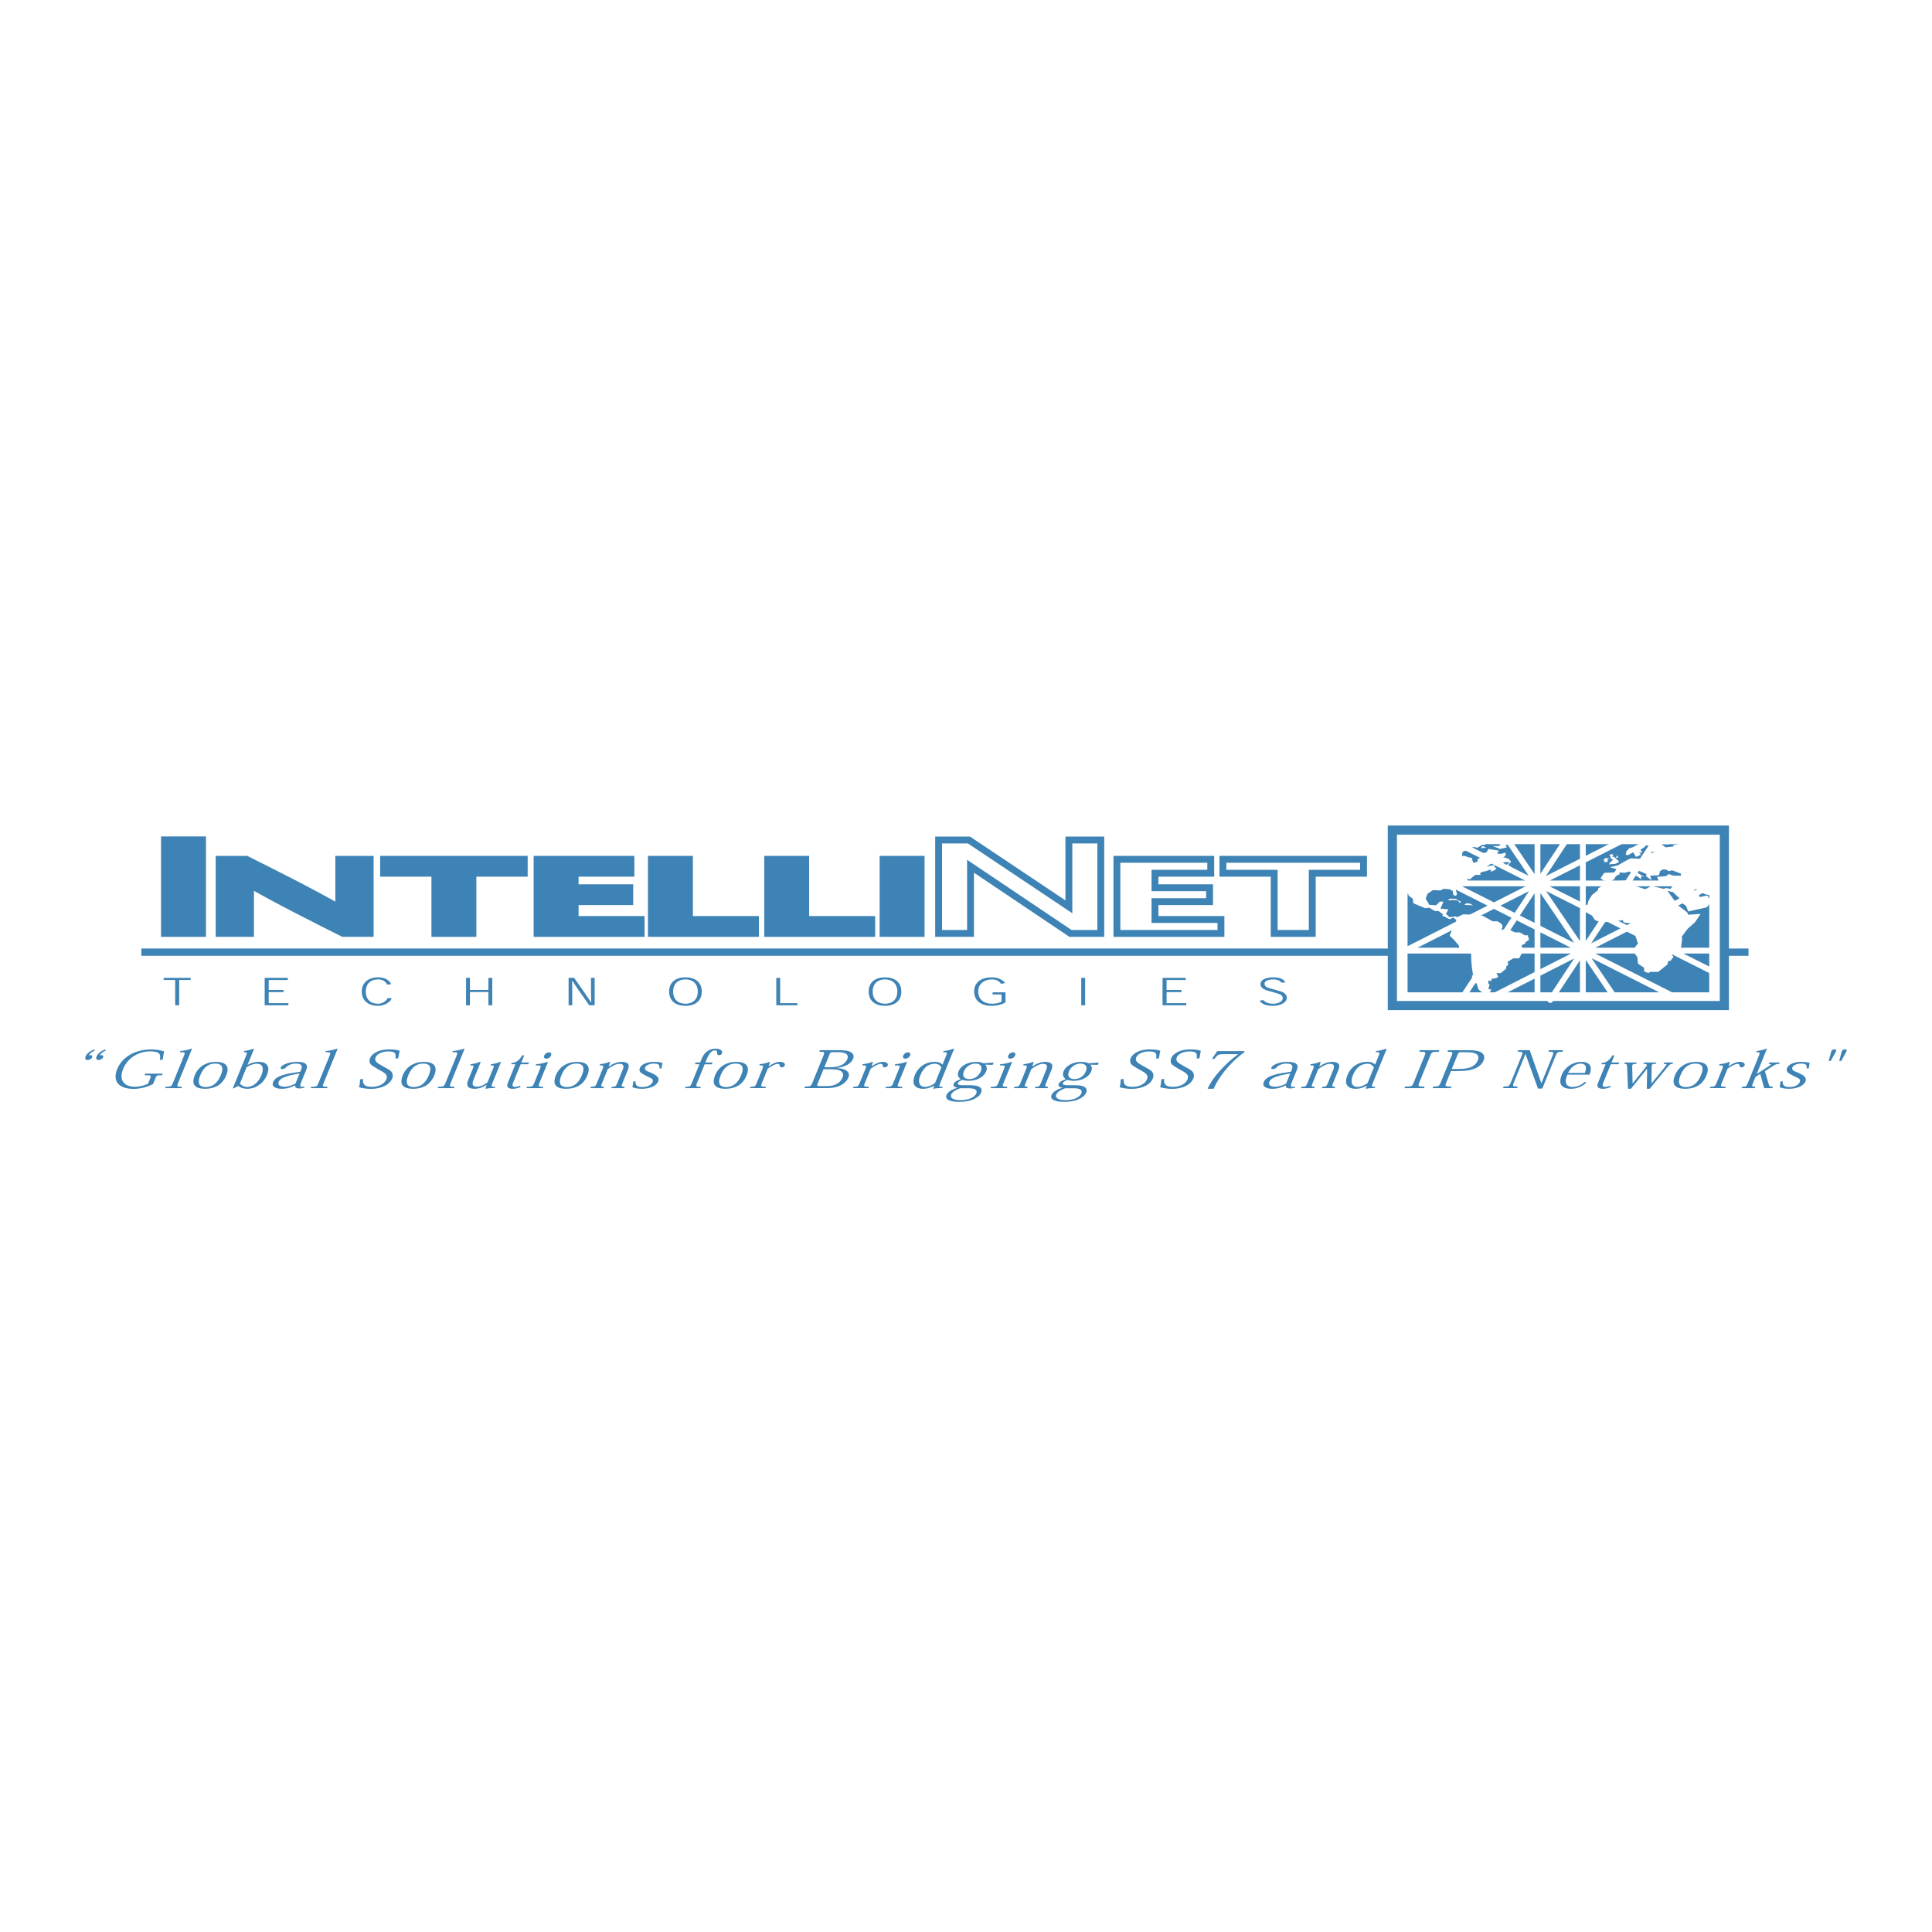 <?xml version="1.0" encoding="utf-8"?>
<!-- Generator: Adobe Illustrator 13.0.0, SVG Export Plug-In . SVG Version: 6.00 Build 14948)  -->
<!DOCTYPE svg PUBLIC "-//W3C//DTD SVG 1.0//EN" "http://www.w3.org/TR/2001/REC-SVG-20010904/DTD/svg10.dtd">
<svg version="1.0" id="Layer_1" xmlns="http://www.w3.org/2000/svg" xmlns:xlink="http://www.w3.org/1999/xlink" x="0px" y="0px"
	 width="192.756px" height="192.756px" viewBox="0 0 192.756 192.756" enable-background="new 0 0 192.756 192.756"
	 xml:space="preserve">
<g>
	<polygon fill-rule="evenodd" clip-rule="evenodd" fill="#FFFFFF" points="0,0 192.756,0 192.756,192.756 0,192.756 0,0 	"/>
	<path fill-rule="evenodd" clip-rule="evenodd" fill="#3E83B5" d="M9.467,104.801c-0.376,0.167-0.562,0.386-0.618,0.521
		c0.016-0.012,0.039-0.023,0.071-0.035c0.035-0.015,0.081-0.019,0.129-0.019c0.093,0,0.206,0.061,0.141,0.216
		c-0.071,0.176-0.268,0.27-0.446,0.27c-0.233,0-0.284-0.154-0.208-0.34c0.131-0.329,0.475-0.557,0.85-0.714L9.467,104.801
		L9.467,104.801z M10.56,104.801c-0.376,0.167-0.563,0.386-0.619,0.521c0.016-0.012,0.04-0.023,0.073-0.035
		c0.033-0.015,0.079-0.019,0.128-0.019c0.094,0,0.205,0.061,0.143,0.216c-0.071,0.176-0.271,0.27-0.446,0.27
		c-0.233,0-0.286-0.154-0.21-0.34c0.134-0.329,0.476-0.557,0.853-0.714L10.56,104.801L10.56,104.801z"/>
	<path fill-rule="evenodd" clip-rule="evenodd" fill="#3E83B5" d="M14.999,107.564c0.106-0.263,0.086-0.29-0.58-0.29l0.065-0.16
		h1.752l-0.064,0.16c-0.518,0-0.553,0.021-0.651,0.265l-0.254,0.622c-0.254,0.132-0.573,0.256-0.931,0.348
		c-0.316,0.078-0.661,0.129-1.009,0.129c-0.649,0-1.18-0.154-1.494-0.462c-0.33-0.327-0.413-0.843-0.141-1.512
		c0.251-0.623,0.728-1.13,1.344-1.471c0.568-0.312,1.258-0.493,2.074-0.493c0.226,0,0.473,0.023,0.727,0.065
		c0.183,0.033,0.365,0.08,0.539,0.137c-0.062,0.289-0.097,0.498-0.139,0.814l-0.277,0.042c0.042-0.361,0.03-0.575-0.148-0.699
		c-0.125-0.092-0.399-0.165-0.838-0.165c-0.571,0-1.125,0.165-1.584,0.444c-0.488,0.306-0.887,0.761-1.106,1.304
		c-0.224,0.554-0.208,1.04,0.039,1.353c0.224,0.274,0.614,0.434,1.148,0.434c0.229,0,0.464-0.029,0.686-0.087
		c0.217-0.054,0.43-0.131,0.614-0.218L14.999,107.564L14.999,107.564z"/>
	<path fill-rule="evenodd" clip-rule="evenodd" fill="#3E83B5" d="M18.363,105.32c0.127-0.315,0.123-0.343-0.432-0.343l0.049-0.118
		c0.485-0.046,0.741-0.105,1.115-0.234l0.055,0.03l-1.383,3.4c-0.134,0.331-0.129,0.373,0.395,0.373l-0.055,0.135H16.47l0.058-0.135
		c0.549,0,0.586-0.042,0.723-0.378L18.363,105.32L18.363,105.32z"/>
	<path fill-rule="evenodd" clip-rule="evenodd" fill="#3E83B5" d="M20.446,108.629c-0.441,0-0.757-0.082-0.972-0.272
		c-0.217-0.207-0.254-0.552-0.04-1.085c0.186-0.456,0.497-0.806,0.889-1.03c0.361-0.2,0.742-0.299,1.227-0.299
		c0.482,0,0.788,0.101,0.989,0.303c0.206,0.224,0.224,0.572,0.039,1.026c-0.214,0.531-0.527,0.869-0.896,1.073
		c-0.379,0.199-0.771,0.284-1.229,0.284H20.446L20.446,108.629z M21.474,106.113c-0.293,0-0.563,0.073-0.802,0.23
		c-0.281,0.192-0.505,0.479-0.69,0.935c-0.191,0.472-0.185,0.766-0.066,0.949c0.104,0.143,0.305,0.229,0.612,0.229
		c0.303,0,0.573-0.087,0.794-0.229c0.269-0.182,0.514-0.478,0.707-0.949c0.185-0.456,0.192-0.742,0.069-0.935
		c-0.108-0.157-0.321-0.23-0.616-0.23H21.474L21.474,106.113z"/>
	<path fill-rule="evenodd" clip-rule="evenodd" fill="#3E83B5" d="M23.285,108.598l-0.058-0.021l1.342-3.295
		c0.108-0.268,0.085-0.308-0.268-0.308l0.048-0.117c0.342-0.044,0.615-0.108,0.938-0.232l0.058,0.028l-0.646,1.583h0.016
		c0.261-0.158,0.619-0.294,1.095-0.294c0.447,0,0.727,0.131,0.858,0.353c0.146,0.237,0.132,0.565-0.022,0.941
		c-0.162,0.397-0.434,0.761-0.799,1.012c-0.328,0.237-0.728,0.381-1.185,0.381c-0.414,0-0.667-0.11-0.873-0.282H23.77
		L23.285,108.598L23.285,108.598z M23.933,108.114c0.118,0.117,0.337,0.329,0.726,0.329c0.279,0,0.594-0.11,0.866-0.357
		c0.212-0.188,0.414-0.46,0.561-0.821c0.116-0.284,0.169-0.585,0.1-0.804c-0.064-0.199-0.235-0.33-0.563-0.33
		c-0.374,0-0.692,0.145-1.019,0.34L23.933,108.114L23.933,108.114z"/>
	<path fill-rule="evenodd" clip-rule="evenodd" fill="#3E83B5" d="M30.019,108.051c-0.104,0.259-0.076,0.386,0.097,0.386
		c0.083,0,0.162-0.015,0.243-0.042l-0.004,0.129c-0.155,0.047-0.301,0.072-0.503,0.072c-0.289,0-0.418-0.101-0.407-0.298h-0.021
		c-0.384,0.197-0.792,0.331-1.337,0.331c-0.268,0-0.543-0.052-0.711-0.172c-0.151-0.105-0.22-0.271-0.13-0.488
		c0.107-0.261,0.333-0.472,0.778-0.639c0.34-0.131,0.809-0.242,1.4-0.321l0.535-0.08l0.095-0.237
		c0.069-0.172,0.076-0.303,0.019-0.401c-0.085-0.124-0.272-0.177-0.559-0.177c-0.266,0-0.458,0.053-0.663,0.144
		c-0.134,0.063-0.242,0.15-0.372,0.275c-0.079,0.076-0.168,0.129-0.321,0.129c-0.141,0-0.183-0.073-0.148-0.157
		c0.056-0.137,0.277-0.287,0.584-0.397c0.252-0.089,0.58-0.164,1.023-0.164c0.49,0,0.749,0.061,0.896,0.219
		c0.139,0.131,0.145,0.321,0.042,0.577L30.019,108.051L30.019,108.051z M29.887,107.103c-0.399,0.063-0.854,0.143-1.238,0.27
		c-0.402,0.122-0.728,0.275-0.838,0.55c-0.061,0.144-0.049,0.27,0.046,0.357c0.087,0.084,0.256,0.14,0.526,0.14
		c0.426,0,0.797-0.156,1.095-0.313L29.887,107.103L29.887,107.103z"/>
	<path fill-rule="evenodd" clip-rule="evenodd" fill="#3E83B5" d="M32.887,105.32c0.127-0.315,0.122-0.343-0.432-0.343l0.048-0.118
		c0.485-0.046,0.741-0.105,1.116-0.234l0.058,0.03l-1.386,3.4c-0.134,0.331-0.127,0.373,0.396,0.373l-0.056,0.135h-1.635
		l0.056-0.135c0.55,0,0.586-0.042,0.722-0.378L32.887,105.32L32.887,105.32z"/>
	<path fill-rule="evenodd" clip-rule="evenodd" fill="#3E83B5" d="M39.455,105.62c0.076-0.544-0.012-0.718-0.746-0.718
		c-0.319,0-0.614,0.077-0.843,0.195c-0.196,0.104-0.327,0.238-0.395,0.398c-0.058,0.146-0.051,0.284,0.043,0.413
		c0.107,0.137,0.302,0.252,0.659,0.456c0.436,0.254,0.746,0.376,0.915,0.61c0.104,0.169,0.145,0.366,0.039,0.632
		c-0.111,0.272-0.341,0.519-0.667,0.7c-0.36,0.194-0.854,0.33-1.458,0.33c-0.402,0-0.829-0.059-1.18-0.157
		c0.082-0.331,0.098-0.568,0.107-0.791l0.281-0.052c-0.039,0.634,0.25,0.799,0.931,0.799c0.295,0,0.6-0.068,0.853-0.195
		c0.251-0.127,0.454-0.312,0.549-0.547c0.081-0.197,0.062-0.329-0.019-0.47c-0.136-0.19-0.406-0.331-0.731-0.503
		c-0.354-0.223-0.751-0.395-0.875-0.631c-0.065-0.144-0.079-0.317,0.002-0.515c0.09-0.226,0.31-0.454,0.663-0.627
		c0.309-0.15,0.718-0.249,1.243-0.249c0.431,0,0.759,0.044,1.051,0.134c-0.049,0.211-0.104,0.502-0.144,0.749L39.455,105.62
		L39.455,105.62z"/>
	<path fill-rule="evenodd" clip-rule="evenodd" fill="#3E83B5" d="M41.201,108.629c-0.441,0-0.755-0.082-0.973-0.272
		c-0.215-0.207-0.254-0.552-0.037-1.085c0.185-0.456,0.494-0.806,0.887-1.03c0.362-0.2,0.742-0.299,1.229-0.299
		c0.483,0,0.788,0.101,0.988,0.303c0.204,0.224,0.224,0.572,0.039,1.026c-0.216,0.531-0.528,0.869-0.896,1.073
		c-0.381,0.199-0.773,0.284-1.228,0.284H41.201L41.201,108.629z M42.228,106.113c-0.293,0-0.563,0.073-0.801,0.23
		c-0.28,0.192-0.503,0.479-0.69,0.935c-0.192,0.472-0.186,0.766-0.067,0.949c0.104,0.143,0.305,0.229,0.612,0.229
		c0.303,0,0.573-0.087,0.797-0.229c0.266-0.182,0.511-0.478,0.705-0.949c0.185-0.456,0.193-0.742,0.069-0.935
		c-0.109-0.157-0.319-0.23-0.614-0.23H42.228L42.228,106.113z"/>
	<path fill-rule="evenodd" clip-rule="evenodd" fill="#3E83B5" d="M45.556,105.32c0.129-0.315,0.122-0.343-0.43-0.343l0.046-0.118
		c0.485-0.046,0.742-0.105,1.118-0.234l0.055,0.03l-1.383,3.4c-0.136,0.331-0.129,0.373,0.393,0.373l-0.053,0.135h-1.637
		l0.055-0.135c0.553,0,0.589-0.042,0.725-0.378L45.556,105.32L45.556,105.32z"/>
	<path fill-rule="evenodd" clip-rule="evenodd" fill="#3E83B5" d="M49.373,108.553c-0.156,0-0.3,0.003-0.431,0.011
		c-0.155,0.012-0.303,0.027-0.467,0.065l-0.042-0.019l0.113-0.36h-0.019c-0.293,0.198-0.708,0.379-1.164,0.379
		c-0.286,0-0.501-0.05-0.626-0.162c-0.152-0.142-0.162-0.381-0.019-0.732l0.451-1.104c0.127-0.312,0.115-0.335-0.259-0.335
		l0.049-0.12c0.302-0.035,0.609-0.105,0.931-0.232l0.066,0.028l-0.699,1.719c-0.106,0.261-0.141,0.446-0.067,0.576
		c0.064,0.1,0.212,0.151,0.406,0.151c0.326,0,0.679-0.154,1.039-0.422l0.556-1.365c0.13-0.316,0.116-0.335-0.251-0.335l0.046-0.12
		c0.307-0.038,0.607-0.105,0.926-0.232l0.066,0.028l-0.854,2.1c-0.134,0.331-0.118,0.366,0.295,0.366L49.373,108.553L49.373,108.553
		z"/>
	<path fill-rule="evenodd" clip-rule="evenodd" fill="#3E83B5" d="M51.043,106.053c0.478-0.028,0.741-0.259,1.074-0.763h0.187
		l-0.291,0.716h0.769l-0.071,0.176h-0.769l-0.759,1.862c-0.104,0.261-0.065,0.393,0.203,0.393c0.157,0,0.316-0.042,0.487-0.12
		l0.074,0.122c-0.23,0.117-0.49,0.19-0.797,0.19c-0.381,0-0.667-0.139-0.494-0.559l0.767-1.889H50.99L51.043,106.053L51.043,106.053
		z"/>
	<path fill-rule="evenodd" clip-rule="evenodd" fill="#3E83B5" d="M53.817,108.056c-0.134,0.328-0.123,0.373,0.397,0.373
		l-0.059,0.135h-1.637l0.056-0.135c0.542,0,0.588-0.045,0.726-0.378l0.574-1.411c0.137-0.334,0.125-0.345-0.432-0.345l0.048-0.12
		c0.453-0.035,0.739-0.105,1.123-0.232l0.053,0.028L53.817,108.056L53.817,108.056z M54.771,104.993
		c0.183,0,0.284,0.118,0.203,0.317c-0.081,0.197-0.28,0.314-0.469,0.314c-0.185,0-0.286-0.117-0.206-0.314
		c0.081-0.199,0.277-0.317,0.462-0.317H54.771L54.771,104.993z"/>
	<path fill-rule="evenodd" clip-rule="evenodd" fill="#3E83B5" d="M56.475,108.629c-0.441,0-0.757-0.082-0.974-0.272
		c-0.215-0.207-0.252-0.552-0.038-1.085c0.188-0.456,0.497-0.806,0.889-1.03c0.361-0.2,0.742-0.299,1.229-0.299
		c0.483,0,0.788,0.101,0.987,0.303c0.205,0.224,0.224,0.572,0.039,1.026c-0.215,0.531-0.526,0.869-0.896,1.073
		c-0.379,0.199-0.772,0.284-1.229,0.284H56.475L56.475,108.629z M57.502,106.113c-0.293,0-0.564,0.073-0.802,0.23
		c-0.281,0.192-0.506,0.479-0.69,0.935c-0.192,0.472-0.185,0.766-0.067,0.949c0.104,0.143,0.305,0.229,0.612,0.229
		c0.302,0,0.573-0.087,0.794-0.229c0.269-0.182,0.513-0.478,0.707-0.949c0.185-0.456,0.194-0.742,0.069-0.935
		c-0.109-0.157-0.321-0.23-0.617-0.23H57.502L57.502,106.113z"/>
	<path fill-rule="evenodd" clip-rule="evenodd" fill="#3E83B5" d="M62.105,108.062c-0.132,0.319-0.115,0.366,0.222,0.366
		l-0.056,0.135h-1.279l0.055-0.135c0.367,0,0.405-0.037,0.542-0.378l0.529-1.298c0.086-0.209,0.125-0.393,0.028-0.503
		c-0.067-0.07-0.178-0.11-0.372-0.11c-0.305,0-0.726,0.221-1.141,0.53l-0.563,1.386c-0.139,0.339-0.143,0.373,0.21,0.373
		l-0.056,0.135h-1.325l0.055-0.135c0.411,0,0.458-0.034,0.599-0.378l0.568-1.395c0.132-0.329,0.106-0.366-0.297-0.361l0.048-0.12
		c0.348-0.042,0.623-0.102,0.935-0.232l0.065,0.033l-0.144,0.427h0.012c0.409-0.281,0.847-0.46,1.261-0.46
		c0.307,0,0.515,0.057,0.628,0.171c0.122,0.123,0.139,0.317,0.016,0.62L62.105,108.062L62.105,108.062z"/>
	<path fill-rule="evenodd" clip-rule="evenodd" fill="#3E83B5" d="M65.793,106.613c0.051-0.396-0.111-0.5-0.552-0.5
		c-0.192,0-0.39,0.035-0.552,0.106c-0.162,0.065-0.273,0.15-0.324,0.276c-0.053,0.134,0.011,0.259,0.152,0.351
		c0.187,0.099,0.504,0.192,0.626,0.279c0.212,0.096,0.362,0.194,0.448,0.305c0.106,0.113,0.164,0.264,0.085,0.458
		c-0.093,0.226-0.296,0.409-0.578,0.535c-0.295,0.132-0.656,0.205-1.044,0.205c-0.437,0-0.718-0.059-0.958-0.153
		c0.049-0.223,0.07-0.401,0.081-0.568l0.216-0.037c-0.015,0.455,0.228,0.585,0.697,0.585c0.259,0,0.487-0.056,0.666-0.146
		c0.166-0.09,0.295-0.212,0.355-0.354c0.046-0.113,0.032-0.203-0.031-0.284c-0.089-0.11-0.302-0.174-0.606-0.331
		c-0.25-0.15-0.48-0.237-0.598-0.381c-0.074-0.107-0.102-0.241-0.035-0.409c0.071-0.173,0.236-0.323,0.485-0.432
		c0.24-0.11,0.563-0.176,0.951-0.176c0.358,0,0.612,0.042,0.825,0.108c-0.038,0.143-0.069,0.321-0.095,0.535L65.793,106.613
		L65.793,106.613z"/>
	<path fill-rule="evenodd" clip-rule="evenodd" fill="#3E83B5" d="M69.783,106.182h-0.455l0.071-0.176h0.455l0.162-0.395
		c0.145-0.357,0.365-0.62,0.654-0.794c0.215-0.122,0.464-0.192,0.737-0.192c0.27,0,0.397,0.055,0.499,0.124
		c0.144,0.1,0.175,0.233,0.131,0.338c-0.043,0.113-0.145,0.186-0.291,0.186c-0.19,0-0.191-0.119-0.199-0.236
		c-0.007-0.12-0.017-0.24-0.203-0.24c-0.111,0-0.208,0.028-0.314,0.099c-0.171,0.112-0.335,0.324-0.508,0.75l-0.148,0.361h0.716
		l-0.072,0.176h-0.715l-0.765,1.874c-0.141,0.353-0.118,0.373,0.384,0.373l-0.054,0.135H68.34l0.056-0.135
		c0.445-0.002,0.487-0.037,0.627-0.38L69.783,106.182L69.783,106.182z"/>
	<path fill-rule="evenodd" clip-rule="evenodd" fill="#3E83B5" d="M72.365,108.629c-0.443,0-0.757-0.082-0.975-0.272
		c-0.215-0.207-0.254-0.552-0.04-1.085c0.188-0.456,0.497-0.806,0.889-1.03c0.363-0.2,0.742-0.299,1.229-0.299
		c0.483,0,0.787,0.101,0.988,0.303c0.204,0.224,0.224,0.572,0.037,1.026c-0.215,0.531-0.527,0.869-0.894,1.073
		c-0.381,0.199-0.773,0.284-1.228,0.284H72.365L72.365,108.629z M73.391,106.113c-0.293,0-0.563,0.073-0.801,0.23
		c-0.28,0.192-0.504,0.479-0.691,0.935c-0.191,0.472-0.185,0.766-0.067,0.949c0.104,0.143,0.306,0.229,0.614,0.229
		c0.301,0,0.571-0.087,0.792-0.229c0.269-0.182,0.513-0.478,0.707-0.949c0.185-0.456,0.194-0.742,0.069-0.935
		c-0.108-0.157-0.321-0.23-0.617-0.23H73.391L73.391,106.113z"/>
	<path fill-rule="evenodd" clip-rule="evenodd" fill="#3E83B5" d="M76.698,106.377c0.464-0.301,0.773-0.435,1.132-0.435
		c0.21,0,0.32,0.05,0.402,0.117c0.073,0.063,0.099,0.152,0.062,0.242c-0.048,0.122-0.164,0.19-0.3,0.19
		c-0.113,0-0.183-0.052-0.201-0.167c-0.014-0.132-0.05-0.181-0.189-0.181c-0.261,0-0.605,0.199-1.007,0.479l-0.582,1.432
		c-0.136,0.331-0.116,0.373,0.409,0.373l-0.055,0.135h-1.545l0.055-0.135c0.429,0,0.48-0.037,0.619-0.378l0.57-1.402
		c0.131-0.321,0.104-0.354-0.321-0.354l0.048-0.12c0.372-0.038,0.642-0.097,0.972-0.232l0.056,0.033l-0.139,0.401H76.698
		L76.698,106.377z"/>
	<path fill-rule="evenodd" clip-rule="evenodd" fill="#3E83B5" d="M81.796,104.775h1.818c0.637,0,1.028,0.04,1.316,0.226
		c0.212,0.143,0.298,0.359,0.187,0.632c-0.083,0.206-0.268,0.437-0.591,0.612c-0.268,0.148-0.612,0.256-1.078,0.308l-0.005,0.007
		c0.443,0.012,0.801,0.104,1.028,0.273c0.198,0.143,0.298,0.361,0.175,0.656c-0.118,0.297-0.346,0.555-0.7,0.754
		c-0.358,0.2-0.815,0.32-1.513,0.32h-2.175l0.064-0.158c0.536,0,0.589-0.028,0.744-0.405l1.078-2.656
		c0.155-0.381,0.125-0.411-0.413-0.411L81.796,104.775L81.796,104.775z M81.582,108.101c-0.09,0.221-0.062,0.261,0.165,0.261h0.723
		c0.448,0,0.776-0.076,1.069-0.247c0.227-0.137,0.411-0.34,0.529-0.63c0.102-0.248,0.051-0.45-0.131-0.593
		c-0.18-0.139-0.508-0.212-1.023-0.212h-0.752L81.582,108.101L81.582,108.101z M82.242,106.478h0.596
		c0.432,0,0.822-0.067,1.125-0.218c0.255-0.129,0.459-0.317,0.571-0.588c0.071-0.181,0.066-0.359-0.062-0.493
		c-0.132-0.116-0.386-0.201-0.841-0.201h-0.567c-0.185,0-0.229,0.042-0.284,0.179L82.242,106.478L82.242,106.478z"/>
	<path fill-rule="evenodd" clip-rule="evenodd" fill="#3E83B5" d="M86.97,106.377c0.466-0.301,0.776-0.435,1.131-0.435
		c0.213,0,0.323,0.05,0.402,0.117c0.076,0.063,0.102,0.152,0.065,0.242c-0.051,0.122-0.164,0.19-0.301,0.19
		c-0.113,0-0.185-0.052-0.201-0.167c-0.014-0.132-0.051-0.181-0.191-0.181c-0.26,0-0.603,0.199-1.005,0.479l-0.585,1.432
		c-0.133,0.331-0.112,0.373,0.411,0.373l-0.055,0.135h-1.545l0.055-0.135c0.43,0,0.48-0.037,0.617-0.378l0.573-1.402
		c0.132-0.321,0.104-0.354-0.321-0.354l0.048-0.12c0.372-0.038,0.64-0.097,0.973-0.232l0.055,0.033l-0.139,0.401H86.97
		L86.97,106.377z"/>
	<path fill-rule="evenodd" clip-rule="evenodd" fill="#3E83B5" d="M89.637,108.056c-0.133,0.328-0.123,0.373,0.397,0.373
		l-0.056,0.135h-1.639l0.055-0.135c0.543,0,0.589-0.045,0.726-0.378l0.575-1.411c0.137-0.334,0.125-0.345-0.431-0.345l0.05-0.12
		c0.45-0.035,0.737-0.105,1.12-0.232l0.053,0.028L89.637,108.056L89.637,108.056z M90.588,104.993c0.182,0,0.286,0.118,0.206,0.317
		c-0.081,0.197-0.277,0.314-0.469,0.314c-0.185,0-0.286-0.117-0.205-0.314c0.081-0.199,0.278-0.317,0.461-0.317H90.588
		L90.588,104.993z"/>
	<path fill-rule="evenodd" clip-rule="evenodd" fill="#3E83B5" d="M94.398,105.322c0.125-0.305,0.118-0.348-0.307-0.348l0.048-0.117
		c0.41-0.042,0.68-0.105,0.989-0.232l0.062,0.028l-1.411,3.466c-0.12,0.294-0.074,0.317,0.286,0.317l-0.046,0.114
		c-0.152,0-0.293,0.005-0.414,0.013c-0.157,0.012-0.295,0.027-0.455,0.065l-0.041-0.025l0.1-0.289h-0.014
		c-0.215,0.139-0.612,0.314-1.09,0.314c-0.416,0-0.711-0.118-0.864-0.357c-0.157-0.234-0.136-0.584,0.051-1.042
		c0.146-0.362,0.399-0.688,0.741-0.921c0.328-0.228,0.741-0.369,1.231-0.369c0.428,0,0.649,0.148,0.763,0.271h0.011L94.398,105.322
		L94.398,105.322z M93.916,106.506c-0.085-0.192-0.302-0.38-0.644-0.38c-0.245,0-0.565,0.075-0.843,0.279
		c-0.217,0.174-0.436,0.45-0.607,0.869c-0.143,0.349-0.167,0.627-0.085,0.84c0.074,0.195,0.254,0.326,0.56,0.326
		c0.374,0,0.746-0.204,0.993-0.39L93.916,106.506L93.916,106.506z"/>
	<path fill-rule="evenodd" clip-rule="evenodd" fill="#3E83B5" d="M96.814,108.274c1.053,0,1.223,0.373,1.074,0.737
		c-0.205,0.5-0.99,0.923-2.178,0.923c-0.928,0-1.462-0.235-1.277-0.686c0.137-0.339,0.626-0.59,1.093-0.726
		c-0.251-0.035-0.478-0.15-0.386-0.378c0.09-0.222,0.388-0.355,0.723-0.482c-0.268-0.159-0.369-0.432-0.231-0.774
		c0.245-0.604,1-0.946,1.75-0.946c0.335,0,0.575,0.061,0.737,0.144l1.016-0.078l-0.094,0.235l-0.754-0.019
		c0.178,0.174,0.215,0.387,0.105,0.657c-0.264,0.643-1.035,0.953-1.738,0.953c-0.249,0-0.438-0.03-0.625-0.097
		c-0.256,0.102-0.42,0.202-0.467,0.315c-0.064,0.157,0.134,0.221,0.527,0.221H96.814L96.814,108.274z M95.787,108.575
		c-0.479,0.183-0.788,0.385-0.887,0.629c-0.141,0.348,0.24,0.559,0.915,0.559c0.889,0,1.445-0.316,1.591-0.672
		c0.094-0.234,0.044-0.516-0.772-0.516H95.787L95.787,108.575z M96.71,107.661c0.529,0,0.958-0.314,1.15-0.779
		c0.157-0.39,0.044-0.769-0.538-0.769c-0.555,0-0.998,0.383-1.158,0.771c-0.182,0.451,0.003,0.777,0.539,0.777H96.71L96.71,107.661z
		"/>
	<path fill-rule="evenodd" clip-rule="evenodd" fill="#3E83B5" d="M100.119,108.056c-0.135,0.328-0.125,0.373,0.395,0.373
		l-0.055,0.135H98.82l0.057-0.135c0.539,0,0.588-0.045,0.725-0.378l0.574-1.411c0.137-0.334,0.125-0.345-0.432-0.345l0.049-0.12
		c0.453-0.035,0.736-0.105,1.123-0.232l0.053,0.028L100.119,108.056L100.119,108.056z M101.07,104.993
		c0.184,0,0.287,0.118,0.203,0.317c-0.078,0.197-0.277,0.314-0.467,0.314c-0.184,0-0.287-0.117-0.205-0.314
		c0.082-0.199,0.277-0.317,0.463-0.317H101.07L101.07,104.993z"/>
	<path fill-rule="evenodd" clip-rule="evenodd" fill="#3E83B5" d="M104.363,108.062c-0.129,0.319-0.115,0.366,0.223,0.366
		l-0.057,0.135h-1.279l0.057-0.135c0.367,0,0.402-0.037,0.545-0.378l0.525-1.298c0.088-0.209,0.125-0.393,0.027-0.503
		c-0.062-0.07-0.178-0.11-0.371-0.11c-0.305,0-0.725,0.221-1.141,0.53l-0.566,1.386c-0.135,0.339-0.141,0.373,0.213,0.373
		l-0.055,0.135h-1.326l0.055-0.135c0.414,0,0.461-0.034,0.6-0.378l0.566-1.395c0.135-0.329,0.107-0.366-0.297-0.361l0.049-0.12
		c0.348-0.042,0.623-0.102,0.936-0.232l0.064,0.033l-0.145,0.427h0.012c0.41-0.281,0.848-0.46,1.262-0.46
		c0.307,0,0.516,0.057,0.625,0.171c0.125,0.123,0.145,0.317,0.021,0.62L104.363,108.062L104.363,108.062z"/>
	<path fill-rule="evenodd" clip-rule="evenodd" fill="#3E83B5" d="M107.297,108.274c1.053,0,1.221,0.373,1.07,0.737
		c-0.203,0.5-0.988,0.923-2.174,0.923c-0.93,0-1.463-0.235-1.281-0.686c0.137-0.339,0.629-0.59,1.094-0.726
		c-0.252-0.035-0.477-0.15-0.385-0.378c0.092-0.222,0.389-0.355,0.725-0.482c-0.27-0.159-0.373-0.432-0.232-0.774
		c0.246-0.604,1-0.946,1.752-0.946c0.334,0,0.574,0.061,0.736,0.144l1.016-0.078l-0.094,0.235l-0.756-0.019
		c0.178,0.174,0.217,0.387,0.105,0.657c-0.264,0.643-1.033,0.953-1.736,0.953c-0.248,0-0.441-0.03-0.625-0.097
		c-0.258,0.102-0.424,0.202-0.469,0.315c-0.064,0.157,0.137,0.221,0.527,0.221H107.297L107.297,108.274z M106.27,108.575
		c-0.479,0.183-0.789,0.385-0.887,0.629c-0.143,0.348,0.236,0.559,0.912,0.559c0.891,0,1.447-0.316,1.59-0.672
		c0.098-0.234,0.047-0.516-0.771-0.516H106.27L106.27,108.575z M107.191,107.661c0.529,0,0.959-0.314,1.15-0.779
		c0.158-0.39,0.045-0.769-0.537-0.769c-0.555,0-1,0.383-1.156,0.771c-0.186,0.451,0,0.777,0.537,0.777H107.191L107.191,107.661z"/>
	<path fill-rule="evenodd" clip-rule="evenodd" fill="#3E83B5" d="M115.348,105.62c0.076-0.544-0.012-0.718-0.746-0.718
		c-0.318,0-0.615,0.077-0.844,0.195c-0.195,0.104-0.328,0.238-0.395,0.398c-0.059,0.146-0.051,0.284,0.041,0.413
		c0.109,0.137,0.303,0.252,0.658,0.456c0.439,0.254,0.746,0.376,0.918,0.61c0.1,0.169,0.145,0.366,0.035,0.632
		c-0.107,0.272-0.338,0.519-0.664,0.7c-0.361,0.194-0.855,0.33-1.457,0.33c-0.402,0-0.832-0.059-1.18-0.157
		c0.08-0.331,0.096-0.568,0.105-0.791l0.281-0.052c-0.039,0.634,0.248,0.799,0.93,0.799c0.297,0,0.602-0.068,0.855-0.195
		c0.248-0.127,0.453-0.312,0.549-0.547c0.08-0.197,0.061-0.329-0.021-0.47c-0.135-0.19-0.404-0.331-0.732-0.503
		c-0.352-0.223-0.748-0.395-0.873-0.631c-0.064-0.144-0.08-0.317,0-0.515c0.092-0.226,0.312-0.454,0.662-0.627
		c0.311-0.15,0.721-0.249,1.244-0.249c0.434,0,0.762,0.044,1.053,0.134c-0.049,0.211-0.105,0.502-0.145,0.749L115.348,105.62
		L115.348,105.62z"/>
	<path fill-rule="evenodd" clip-rule="evenodd" fill="#3E83B5" d="M119.391,105.62c0.074-0.544-0.012-0.718-0.746-0.718
		c-0.318,0-0.617,0.077-0.846,0.195c-0.195,0.104-0.326,0.238-0.393,0.398c-0.057,0.146-0.053,0.284,0.041,0.413
		c0.109,0.137,0.301,0.252,0.66,0.456c0.436,0.254,0.744,0.376,0.916,0.61c0.102,0.169,0.143,0.366,0.037,0.632
		c-0.111,0.272-0.342,0.519-0.668,0.7c-0.359,0.194-0.852,0.33-1.455,0.33c-0.4,0-0.83-0.059-1.182-0.157
		c0.08-0.331,0.098-0.568,0.105-0.791l0.281-0.052c-0.039,0.634,0.25,0.799,0.932,0.799c0.299,0,0.604-0.068,0.854-0.195
		s0.453-0.312,0.551-0.547c0.08-0.197,0.061-0.329-0.021-0.47c-0.135-0.19-0.404-0.331-0.73-0.503
		c-0.354-0.223-0.752-0.395-0.875-0.631c-0.064-0.144-0.08-0.317,0-0.515c0.094-0.226,0.312-0.454,0.664-0.627
		c0.309-0.15,0.721-0.249,1.242-0.249c0.432,0,0.76,0.044,1.051,0.134c-0.049,0.211-0.104,0.502-0.141,0.749L119.391,105.62
		L119.391,105.62z"/>
	<path fill-rule="evenodd" clip-rule="evenodd" fill="#3E83B5" d="M121.443,104.867h2.705l0.031,0.082
		c-0.6,0.43-1.363,1.104-2.062,1.993c-0.398,0.503-0.766,1.063-1.033,1.685h-0.6c0.23-0.536,0.641-1.148,1.184-1.753
		c0.549-0.614,1.195-1.211,1.857-1.699h-1.471c-0.471,0-0.564,0.04-0.889,0.465h-0.252L121.443,104.867L121.443,104.867z"/>
	<path fill-rule="evenodd" clip-rule="evenodd" fill="#3E83B5" d="M128.854,108.051c-0.104,0.259-0.074,0.386,0.098,0.386
		c0.084,0,0.162-0.015,0.242-0.042l-0.004,0.129c-0.154,0.047-0.303,0.072-0.506,0.072c-0.287,0-0.414-0.101-0.404-0.298h-0.021
		c-0.385,0.197-0.791,0.331-1.336,0.331c-0.268,0-0.541-0.052-0.711-0.172c-0.15-0.105-0.221-0.271-0.131-0.488
		c0.107-0.261,0.334-0.472,0.779-0.639c0.34-0.131,0.805-0.242,1.398-0.321l0.535-0.08l0.096-0.237
		c0.07-0.172,0.074-0.303,0.02-0.401c-0.086-0.124-0.273-0.177-0.561-0.177c-0.264,0-0.457,0.053-0.662,0.144
		c-0.135,0.063-0.242,0.15-0.371,0.275c-0.082,0.076-0.172,0.129-0.324,0.129c-0.139,0-0.18-0.073-0.145-0.157
		c0.055-0.137,0.277-0.287,0.584-0.397c0.248-0.089,0.58-0.164,1.023-0.164c0.488,0,0.746,0.061,0.893,0.219
		c0.141,0.131,0.148,0.321,0.043,0.577L128.854,108.051L128.854,108.051z M128.723,107.103c-0.398,0.063-0.854,0.143-1.238,0.27
		c-0.402,0.122-0.727,0.275-0.838,0.55c-0.061,0.144-0.049,0.27,0.043,0.357c0.092,0.084,0.26,0.14,0.527,0.14
		c0.428,0,0.799-0.156,1.098-0.313L128.723,107.103L128.723,107.103z"/>
	<path fill-rule="evenodd" clip-rule="evenodd" fill="#3E83B5" d="M132.998,108.062c-0.131,0.319-0.119,0.366,0.221,0.366
		l-0.055,0.135h-1.279l0.055-0.135c0.367,0,0.404-0.037,0.543-0.378l0.529-1.298c0.084-0.209,0.121-0.393,0.027-0.503
		c-0.066-0.07-0.178-0.11-0.373-0.11c-0.303,0-0.723,0.221-1.143,0.53l-0.562,1.386c-0.137,0.339-0.141,0.373,0.213,0.373
		l-0.057,0.135h-1.326l0.057-0.135c0.41,0,0.457-0.034,0.596-0.378l0.568-1.395c0.133-0.329,0.107-0.366-0.297-0.361l0.049-0.12
		c0.348-0.042,0.623-0.102,0.936-0.232l0.064,0.033l-0.143,0.427h0.012c0.408-0.281,0.848-0.46,1.26-0.46
		c0.309,0,0.514,0.057,0.629,0.171c0.123,0.123,0.139,0.317,0.016,0.62L132.998,108.062L132.998,108.062z"/>
	<path fill-rule="evenodd" clip-rule="evenodd" fill="#3E83B5" d="M137.557,105.322c0.123-0.305,0.117-0.348-0.309-0.348
		l0.049-0.117c0.408-0.042,0.68-0.105,0.988-0.232l0.062,0.028l-1.41,3.466c-0.121,0.294-0.074,0.317,0.285,0.317l-0.047,0.114
		c-0.15,0-0.291,0.005-0.414,0.013c-0.154,0.012-0.291,0.027-0.453,0.065l-0.043-0.025l0.102-0.289h-0.014
		c-0.215,0.139-0.613,0.314-1.09,0.314c-0.416,0-0.713-0.118-0.867-0.357c-0.154-0.234-0.133-0.584,0.053-1.042
		c0.146-0.362,0.4-0.688,0.742-0.921c0.328-0.228,0.738-0.369,1.23-0.369c0.428,0,0.648,0.148,0.762,0.271h0.012L137.557,105.322
		L137.557,105.322z M137.072,106.506c-0.084-0.192-0.301-0.38-0.643-0.38c-0.246,0-0.568,0.075-0.844,0.279
		c-0.217,0.174-0.436,0.45-0.607,0.869c-0.143,0.349-0.166,0.627-0.088,0.84c0.076,0.195,0.256,0.326,0.562,0.326
		c0.373,0,0.744-0.204,0.992-0.39L137.072,106.506L137.072,106.506z"/>
	<path fill-rule="evenodd" clip-rule="evenodd" fill="#3E83B5" d="M142.135,105.327c0.148-0.366,0.127-0.395-0.533-0.395
		l0.062-0.157h1.945l-0.062,0.157c-0.664,0-0.705,0.028-0.855,0.395l-1.09,2.685c-0.15,0.368-0.129,0.394,0.533,0.394l-0.064,0.158
		h-1.943l0.061-0.158c0.666,0,0.707-0.025,0.857-0.394L142.135,105.327L142.135,105.327z"/>
	<path fill-rule="evenodd" clip-rule="evenodd" fill="#3E83B5" d="M144.826,105.329c0.148-0.366,0.119-0.396-0.418-0.396
		l0.064-0.157h1.889c0.867,0,1.262,0.098,1.492,0.271c0.223,0.17,0.297,0.429,0.166,0.75c-0.129,0.324-0.385,0.58-0.764,0.761
		c-0.4,0.188-0.904,0.3-1.787,0.3h-0.705l-0.469,1.151c-0.15,0.371-0.135,0.396,0.525,0.396l-0.061,0.158h-1.826l0.066-0.158
		c0.535,0,0.588-0.028,0.738-0.396L144.826,105.329L144.826,105.329z M145.709,104.978c-0.162,0-0.201,0.049-0.311,0.314
		l-0.555,1.361h0.691c0.471,0,0.945-0.049,1.312-0.228c0.262-0.136,0.475-0.329,0.598-0.634c0.104-0.258,0.057-0.47-0.104-0.605
		c-0.197-0.153-0.586-0.209-1.162-0.209H145.709L145.709,104.978z"/>
	<path fill-rule="evenodd" clip-rule="evenodd" fill="#3E83B5" d="M153.777,108.056h0.016l1.104-2.724
		c0.15-0.371,0.111-0.399-0.41-0.399l0.064-0.157h1.402l-0.066,0.157c-0.473,0-0.533,0.028-0.684,0.399l-1.33,3.275h-0.43
		l-1.24-3.438h-0.016l-1.152,2.836c-0.15,0.371-0.113,0.399,0.385,0.399l-0.062,0.158h-1.404l0.064-0.158
		c0.506,0,0.561-0.028,0.713-0.399l1.088-2.677c0.15-0.373,0.123-0.396-0.398-0.396l0.064-0.157h1.133L153.777,108.056
		L153.777,108.056z"/>
	<path fill-rule="evenodd" clip-rule="evenodd" fill="#3E83B5" d="M156.375,107.22c-0.143,0.35-0.213,0.646-0.115,0.886
		c0.082,0.206,0.311,0.338,0.629,0.338c0.234,0,0.475-0.049,0.709-0.155c0.18-0.084,0.348-0.194,0.5-0.346l0.178,0.073
		c-0.162,0.141-0.357,0.292-0.607,0.406c-0.258,0.122-0.564,0.207-0.924,0.207c-0.457,0-0.801-0.113-0.975-0.369
		c-0.137-0.228-0.141-0.563,0.061-1.055c0.156-0.38,0.467-0.734,0.852-0.967c0.316-0.186,0.691-0.296,1.088-0.296
		c0.391,0,0.67,0.099,0.832,0.305c0.152,0.229,0.145,0.578-0.014,0.973H156.375L156.375,107.22z M158.121,107.048
		c0.104-0.26,0.15-0.525,0.068-0.702c-0.076-0.136-0.211-0.232-0.494-0.232c-0.205,0-0.457,0.075-0.688,0.232
		c-0.213,0.15-0.418,0.388-0.564,0.702H158.121L158.121,107.048z"/>
	<path fill-rule="evenodd" clip-rule="evenodd" fill="#3E83B5" d="M159.811,106.053c0.477-0.028,0.74-0.259,1.072-0.763h0.188
		l-0.289,0.716h0.77l-0.072,0.176h-0.77l-0.76,1.862c-0.105,0.261-0.064,0.393,0.203,0.393c0.16,0,0.316-0.042,0.486-0.12
		l0.074,0.122c-0.23,0.117-0.49,0.19-0.795,0.19c-0.381,0-0.668-0.139-0.496-0.559l0.768-1.889h-0.432L159.811,106.053
		L159.811,106.053z"/>
	<path fill-rule="evenodd" clip-rule="evenodd" fill="#3E83B5" d="M164.59,108.629h-0.287l0.035-1.994h-0.014l-1.607,1.994h-0.291
		l-0.086-2.13c-0.016-0.333-0.053-0.357-0.291-0.357l0.055-0.136h1.197l-0.053,0.136c-0.35,0-0.41,0.052-0.402,0.296l0.039,1.64
		h0.021l1.396-1.738l-0.01-0.105c-0.008-0.077-0.07-0.092-0.328-0.092l0.057-0.136h1.225l-0.057,0.136
		c-0.336,0-0.398,0.033-0.402,0.272l-0.021,1.665h0.021l1.41-1.738c0.125-0.147,0.104-0.199-0.221-0.199l0.059-0.136h0.9
		l-0.059,0.136c-0.188,0-0.273,0.035-0.449,0.249L164.59,108.629L164.59,108.629z"/>
	<path fill-rule="evenodd" clip-rule="evenodd" fill="#3E83B5" d="M168.127,108.629c-0.441,0-0.758-0.082-0.973-0.272
		c-0.217-0.207-0.254-0.552-0.039-1.085c0.188-0.456,0.498-0.806,0.889-1.03c0.363-0.2,0.742-0.299,1.229-0.299
		c0.48,0,0.787,0.101,0.988,0.303c0.203,0.224,0.223,0.572,0.037,1.026c-0.215,0.531-0.525,0.869-0.893,1.073
		c-0.381,0.199-0.773,0.284-1.23,0.284H168.127L168.127,108.629z M169.154,106.113c-0.293,0-0.562,0.073-0.801,0.23
		c-0.279,0.192-0.506,0.479-0.691,0.935c-0.191,0.472-0.184,0.766-0.066,0.949c0.104,0.143,0.305,0.229,0.611,0.229
		c0.303,0,0.574-0.087,0.795-0.229c0.268-0.182,0.514-0.478,0.705-0.949c0.188-0.456,0.195-0.742,0.072-0.935
		c-0.109-0.157-0.322-0.23-0.617-0.23H169.154L169.154,106.113z"/>
	<path fill-rule="evenodd" clip-rule="evenodd" fill="#3E83B5" d="M172.459,106.377c0.467-0.301,0.777-0.435,1.133-0.435
		c0.211,0,0.322,0.05,0.402,0.117c0.074,0.063,0.1,0.152,0.064,0.242c-0.053,0.122-0.168,0.19-0.301,0.19
		c-0.115,0-0.186-0.052-0.201-0.167c-0.014-0.132-0.051-0.181-0.189-0.181c-0.262,0-0.605,0.199-1.008,0.479l-0.584,1.432
		c-0.133,0.331-0.113,0.373,0.412,0.373l-0.057,0.135h-1.545l0.057-0.135c0.428,0,0.477-0.037,0.619-0.378l0.57-1.402
		c0.131-0.321,0.104-0.354-0.322-0.354l0.049-0.12c0.371-0.038,0.641-0.097,0.973-0.232l0.055,0.033l-0.139,0.401H172.459
		L172.459,106.377z"/>
	<path fill-rule="evenodd" clip-rule="evenodd" fill="#3E83B5" d="M175.281,107.145l1.205-0.782
		c0.229-0.141,0.299-0.221-0.027-0.221l0.055-0.136h1.047l-0.055,0.136c-0.205,0.003-0.344,0.04-0.547,0.167l-0.875,0.562
		l0.391,1.331c0.059,0.209,0.188,0.228,0.416,0.228l-0.055,0.135h-0.824l-0.395-1.431l-0.473,0.31l-0.25,0.613
		c-0.131,0.333-0.127,0.373,0.244,0.373l-0.057,0.135h-1.332l0.055-0.135c0.402,0,0.439-0.045,0.576-0.378l1.102-2.707
		c0.135-0.326,0.105-0.369-0.27-0.369l0.049-0.117c0.342-0.042,0.629-0.104,0.965-0.232l0.055,0.028l-1.014,2.491H175.281
		L175.281,107.145z"/>
	<path fill-rule="evenodd" clip-rule="evenodd" fill="#3E83B5" d="M180.248,106.613c0.055-0.396-0.109-0.5-0.551-0.5
		c-0.191,0-0.391,0.035-0.553,0.106c-0.162,0.065-0.27,0.15-0.32,0.276c-0.057,0.134,0.012,0.259,0.15,0.351
		c0.186,0.099,0.502,0.192,0.625,0.279c0.213,0.096,0.365,0.194,0.449,0.305c0.105,0.113,0.166,0.264,0.084,0.458
		c-0.092,0.226-0.295,0.409-0.574,0.535c-0.299,0.132-0.656,0.205-1.047,0.205c-0.439,0-0.715-0.059-0.957-0.153
		c0.047-0.223,0.068-0.401,0.08-0.568l0.215-0.037c-0.014,0.455,0.229,0.585,0.697,0.585c0.258,0,0.486-0.056,0.666-0.146
		c0.168-0.09,0.297-0.212,0.352-0.354c0.049-0.113,0.033-0.203-0.027-0.284c-0.09-0.11-0.305-0.174-0.607-0.331
		c-0.25-0.15-0.48-0.237-0.598-0.381c-0.076-0.107-0.102-0.241-0.035-0.409c0.072-0.173,0.236-0.323,0.484-0.432
		c0.24-0.11,0.566-0.176,0.953-0.176c0.359,0,0.611,0.042,0.824,0.108c-0.035,0.143-0.072,0.321-0.096,0.535L180.248,106.613
		L180.248,106.613z"/>
	<path fill-rule="evenodd" clip-rule="evenodd" fill="#3E83B5" d="M182.449,105.851c0.113-0.366,0.211-0.841,0.268-0.986
		c0.041-0.104,0.119-0.164,0.301-0.164c0.186,0,0.211,0.061,0.168,0.164c-0.057,0.146-0.348,0.62-0.533,0.986H182.449
		L182.449,105.851z M183.498,105.851c0.113-0.366,0.209-0.841,0.268-0.986c0.041-0.104,0.117-0.164,0.301-0.164
		s0.209,0.061,0.168,0.164c-0.061,0.146-0.348,0.62-0.531,0.986H183.498L183.498,105.851z"/>
	
		<polygon fill-rule="evenodd" clip-rule="evenodd" fill="#3E83B5" stroke="#3E83B5" stroke-width="1.144" stroke-miterlimit="2.613" points="
		46.956,92.898 46.956,86.896 52.073,86.896 52.073,85.963 38.499,85.963 38.499,86.896 43.617,86.896 43.617,92.898 46.956,92.898 
			"/>
	
		<polygon fill-rule="evenodd" clip-rule="evenodd" fill="#3E83B5" stroke="#3E83B5" stroke-width="1.144" stroke-miterlimit="2.613" points="
		16.638,92.898 19.978,92.898 19.978,84.023 16.638,84.023 16.638,92.898 	"/>
	
		<path fill-rule="evenodd" clip-rule="evenodd" fill="#3E83B5" stroke="#3E83B5" stroke-width="1.144" stroke-miterlimit="2.613" d="
		M36.704,85.963h-2.677v4.943h-0.048c-3.127-1.78-6.277-3.358-9.452-4.943h-2.438v6.935h2.676v-4.972h0.048
		c3.127,1.792,6.3,3.376,9.473,4.972h2.418V85.963L36.704,85.963z"/>
	
		<polygon fill-rule="evenodd" clip-rule="evenodd" fill="#3E83B5" stroke="#3E83B5" stroke-width="1.144" stroke-miterlimit="2.613" points="
		62.721,85.963 53.814,85.963 53.814,92.898 63.74,92.898 63.74,91.968 57.153,91.968 57.153,89.728 62.602,89.728 62.602,88.798 
		57.153,88.798 57.153,86.896 62.721,86.896 62.721,85.963 	"/>
	
		<polygon fill-rule="evenodd" clip-rule="evenodd" fill="#3E83B5" stroke="#3E83B5" stroke-width="1.144" stroke-miterlimit="2.613" points="
		65.218,92.898 75.146,92.898 75.146,91.968 68.56,91.968 68.56,85.963 65.218,85.963 65.218,92.898 	"/>
	
		<polygon fill-rule="evenodd" clip-rule="evenodd" fill="#3E83B5" stroke="#3E83B5" stroke-width="1.144" stroke-miterlimit="2.613" points="
		76.82,92.898 86.743,92.898 86.743,91.968 80.157,91.968 80.157,85.963 76.82,85.963 76.82,92.898 	"/>
	
		<polygon fill-rule="evenodd" clip-rule="evenodd" fill="#3E83B5" stroke="#3E83B5" stroke-width="1.144" stroke-miterlimit="2.613" points="
		88.332,92.898 91.671,92.898 91.671,85.963 88.332,85.963 88.332,92.898 	"/>
	
		<polygon fill-rule="evenodd" clip-rule="evenodd" fill="#67639A" stroke="#3E83B5" stroke-width="1.144" stroke-miterlimit="2.613" points="
		120.568,85.963 111.662,85.963 111.662,92.898 121.586,92.898 121.586,91.968 115.002,91.968 115.002,89.728 120.451,89.728 
		120.451,88.798 115.002,88.798 115.002,86.896 120.568,86.896 120.568,85.963 	"/>
	
		<polygon fill-rule="evenodd" clip-rule="evenodd" fill="#67639A" stroke="#3E83B5" stroke-width="1.144" stroke-miterlimit="2.613" points="
		130.695,92.898 130.695,86.896 135.812,86.896 135.812,85.963 122.238,85.963 122.238,86.896 127.355,86.896 127.355,92.898 
		130.695,92.898 	"/>
	
		<polygon fill-rule="evenodd" clip-rule="evenodd" fill="#67639A" stroke="#3E83B5" stroke-width="1.144" stroke-miterlimit="2.613" points="
		93.877,84.036 93.877,92.898 96.6,92.898 96.6,85.997 106.871,92.898 109.598,92.898 109.598,84.036 106.871,84.036 
		106.871,90.901 96.6,84.036 93.877,84.036 	"/>
	
		<polygon fill-rule="evenodd" clip-rule="evenodd" fill="#3E83B5" stroke="#3E83B5" stroke-width="0.228" stroke-miterlimit="2.613" points="
		46.956,92.898 46.956,86.896 52.073,86.896 52.073,85.963 38.499,85.963 38.499,86.896 43.617,86.896 43.617,92.898 46.956,92.898 
			"/>
	
		<polygon fill-rule="evenodd" clip-rule="evenodd" fill="#3E83B5" stroke="#3E83B5" stroke-width="0.228" stroke-miterlimit="2.613" points="
		16.638,92.898 19.978,92.898 19.978,84.023 16.638,84.023 16.638,92.898 	"/>
	
		<path fill-rule="evenodd" clip-rule="evenodd" fill="#3E83B5" stroke="#3E83B5" stroke-width="0.228" stroke-miterlimit="2.613" d="
		M36.704,85.963h-2.677v4.943h-0.048c-3.127-1.78-6.277-3.358-9.452-4.943h-2.438v6.935h2.676v-4.972h0.048
		c3.127,1.792,6.3,3.376,9.473,4.972h2.418V85.963L36.704,85.963z"/>
	
		<polygon fill-rule="evenodd" clip-rule="evenodd" fill="#3E83B5" stroke="#3E83B5" stroke-width="0.228" stroke-miterlimit="2.613" points="
		62.721,85.963 53.814,85.963 53.814,92.898 63.74,92.898 63.74,91.968 57.153,91.968 57.153,89.728 62.602,89.728 62.602,88.798 
		57.153,88.798 57.153,86.896 62.721,86.896 62.721,85.963 	"/>
	
		<polygon fill-rule="evenodd" clip-rule="evenodd" fill="#3E83B5" stroke="#3E83B5" stroke-width="0.228" stroke-miterlimit="2.613" points="
		65.218,92.898 75.146,92.898 75.146,91.968 68.56,91.968 68.56,85.963 65.218,85.963 65.218,92.898 	"/>
	
		<polygon fill-rule="evenodd" clip-rule="evenodd" fill="#3E83B5" stroke="#3E83B5" stroke-width="0.228" stroke-miterlimit="2.613" points="
		76.82,92.898 86.743,92.898 86.743,91.968 80.157,91.968 80.157,85.963 76.82,85.963 76.82,92.898 	"/>
	
		<polygon fill-rule="evenodd" clip-rule="evenodd" fill="#3E83B5" stroke="#3E83B5" stroke-width="0.228" stroke-miterlimit="2.613" points="
		88.332,92.898 91.671,92.898 91.671,85.963 88.332,85.963 88.332,92.898 	"/>
	
		<polygon fill-rule="evenodd" clip-rule="evenodd" fill="#FFFFFF" stroke="#3E83B5" stroke-width="0.228" stroke-miterlimit="2.613" points="
		120.568,85.963 111.662,85.963 111.662,92.898 121.586,92.898 121.586,91.968 115.002,91.968 115.002,89.728 120.451,89.728 
		120.451,88.798 115.002,88.798 115.002,86.896 120.568,86.896 120.568,85.963 	"/>
	
		<polygon fill-rule="evenodd" clip-rule="evenodd" fill="#FFFFFF" stroke="#3E83B5" stroke-width="0.228" stroke-miterlimit="2.613" points="
		130.695,92.898 130.695,86.896 135.812,86.896 135.812,85.963 122.238,85.963 122.238,86.896 127.355,86.896 127.355,92.898 
		130.695,92.898 	"/>
	
		<polygon fill-rule="evenodd" clip-rule="evenodd" fill="#FFFFFF" stroke="#3E83B5" stroke-width="0.228" stroke-miterlimit="2.613" points="
		93.877,84.036 93.877,92.898 96.6,92.898 96.6,85.997 106.871,92.898 109.598,92.898 109.598,84.036 106.871,84.036 
		106.871,90.901 96.6,84.036 93.877,84.036 	"/>
	
		<line fill="none" stroke="#3E83B5" stroke-width="0.726" stroke-miterlimit="2.613" x1="14.101" y1="94.997" x2="174.449" y2="94.997"/>
	<polygon fill-rule="evenodd" clip-rule="evenodd" fill="#3E83B5" points="19.021,97.772 17.876,97.772 17.876,100.297 
		17.479,100.297 17.479,97.772 16.333,97.772 16.333,97.562 19.021,97.562 19.021,97.772 	"/>
	<polygon fill-rule="evenodd" clip-rule="evenodd" fill="#3E83B5" points="28.292,98.769 28.292,98.982 26.809,98.982 
		26.809,100.084 28.772,100.084 28.772,100.297 26.407,100.297 26.407,97.562 28.714,97.562 28.714,97.775 26.809,97.775 
		26.809,98.769 28.292,98.769 	"/>
	<path fill-rule="evenodd" clip-rule="evenodd" fill="#3E83B5" d="M39.097,99.621c-0.208,0.373-0.705,0.73-1.391,0.73
		c-0.45,0-0.859-0.123-1.122-0.339c-0.305-0.236-0.49-0.592-0.49-1.09c0-0.459,0.18-0.818,0.478-1.062
		c0.293-0.229,0.688-0.354,1.147-0.354c0.659,0,1.116,0.268,1.309,0.681l-0.399,0.05c-0.146-0.299-0.427-0.524-0.912-0.524
		c-0.625,0-1.222,0.324-1.222,1.217c0,0.89,0.587,1.212,1.208,1.212c0.549,0,0.875-0.343,0.992-0.585L39.097,99.621L39.097,99.621z"
		/>
	<polygon fill-rule="evenodd" clip-rule="evenodd" fill="#3E83B5" points="49.115,100.297 48.729,100.297 48.729,98.976 
		46.886,98.976 46.886,100.297 46.498,100.297 46.498,97.562 46.886,97.562 46.886,98.767 48.729,98.767 48.729,97.562 
		49.115,97.562 49.115,100.297 	"/>
	<path fill-rule="evenodd" clip-rule="evenodd" fill="#3E83B5" d="M58.988,100.009c-0.021-0.426-0.026-1.247-0.026-2.447h0.367
		v2.735h-0.542c-0.857-1.212-1.425-2.028-1.693-2.449h-0.017c0.014,0.423,0.019,1.245,0.019,2.449h-0.367v-2.735h0.55
		c0.854,1.2,1.422,2.024,1.693,2.447H58.988L58.988,100.009z"/>
	<path fill-rule="evenodd" clip-rule="evenodd" fill="#3E83B5" d="M66.76,98.926c0-0.989,0.73-1.418,1.628-1.418
		c0.898,0,1.628,0.429,1.628,1.423c0,0.99-0.73,1.421-1.628,1.421c-0.898,0-1.628-0.431-1.628-1.421V98.926L66.76,98.926z
		 M68.384,97.714c-0.628,0-1.224,0.343-1.224,1.217c0,0.869,0.596,1.212,1.229,1.212s1.229-0.343,1.229-1.212
		c0-0.874-0.596-1.217-1.229-1.217H68.384L68.384,97.714z"/>
	<polygon fill-rule="evenodd" clip-rule="evenodd" fill="#3E83B5" points="79.55,100.297 77.45,100.297 77.45,97.562 77.838,97.562 
		77.838,100.086 79.55,100.086 79.55,100.297 	"/>
	<path fill-rule="evenodd" clip-rule="evenodd" fill="#3E83B5" d="M86.669,98.926c0-0.989,0.73-1.418,1.628-1.418
		c0.898,0,1.628,0.429,1.628,1.423c0,0.99-0.729,1.421-1.628,1.421c-0.898,0-1.628-0.431-1.628-1.421V98.926L86.669,98.926z
		 M88.293,97.714c-0.628,0-1.224,0.343-1.224,1.217c0,0.869,0.596,1.212,1.229,1.212c0.633,0,1.229-0.343,1.229-1.212
		c0-0.874-0.595-1.217-1.229-1.217H88.293L88.293,97.714z"/>
	<path fill-rule="evenodd" clip-rule="evenodd" fill="#3E83B5" d="M100.316,100.015c-0.334,0.188-0.805,0.337-1.398,0.337
		c-1.042,0-1.727-0.515-1.727-1.426c0-1.026,0.86-1.418,1.741-1.418c0.602,0,1.045,0.201,1.363,0.567l-0.41,0.08
		c-0.234-0.296-0.486-0.438-0.938-0.438c-0.598,0-1.348,0.326-1.348,1.211c0,0.782,0.575,1.215,1.348,1.215
		c0.377,0,0.736-0.08,0.975-0.202V99.22h-0.889v-0.215h1.283V100.015L100.316,100.015z"/>
	<polygon fill-rule="evenodd" clip-rule="evenodd" fill="#3E83B5" points="107.877,97.562 108.264,97.562 108.264,100.297 
		107.877,100.297 107.877,97.562 	"/>
	<polygon fill-rule="evenodd" clip-rule="evenodd" fill="#3E83B5" points="117.873,98.769 117.873,98.982 116.391,98.982 
		116.391,100.084 118.354,100.084 118.354,100.297 115.988,100.297 115.988,97.562 118.297,97.562 118.297,97.775 116.391,97.775 
		116.391,98.769 117.873,98.769 	"/>
	<path fill-rule="evenodd" clip-rule="evenodd" fill="#3E83B5" d="M127.857,98.043c-0.109-0.165-0.346-0.326-0.83-0.326
		c-0.256,0-0.508,0.049-0.658,0.134c-0.139,0.072-0.211,0.176-0.211,0.31c0,0.153,0.105,0.272,0.268,0.346
		c0.158,0.072,0.334,0.127,0.814,0.246c0.434,0.117,0.656,0.184,0.832,0.289c0.17,0.108,0.314,0.27,0.314,0.505
		c0,0.204-0.113,0.396-0.342,0.54c-0.229,0.143-0.566,0.266-1.041,0.266c-0.762,0-1.16-0.226-1.332-0.524l0.391-0.044
		c0.143,0.188,0.445,0.359,0.951,0.359c0.332,0,0.57-0.09,0.738-0.192c0.145-0.093,0.232-0.227,0.232-0.367
		c0-0.183-0.123-0.298-0.262-0.373c-0.143-0.07-0.318-0.12-0.799-0.251c-0.506-0.132-0.682-0.195-0.834-0.284
		c-0.168-0.094-0.33-0.249-0.33-0.5c0-0.174,0.092-0.348,0.316-0.468c0.223-0.127,0.537-0.199,0.973-0.199
		c0.697,0,1.062,0.216,1.195,0.504L127.857,98.043L127.857,98.043z"/>
	<polygon fill-rule="evenodd" clip-rule="evenodd" fill="#FFFFFF" points="146.719,84.169 145.553,84.127 146.719,84.169 	"/>
	<polygon fill-rule="evenodd" clip-rule="evenodd" fill="#FFFFFF" points="162.254,87.734 161.93,87.765 162.254,87.919 
		162.254,87.734 	"/>
	<polygon fill-rule="evenodd" clip-rule="evenodd" fill="#FFFFFF" points="161.277,87.204 161.229,87.516 161.463,87.452 
		161.277,87.204 	"/>
	
		<polygon fill-rule="evenodd" clip-rule="evenodd" fill="#FFFFFF" stroke="#3E83B5" stroke-width="0.913" stroke-miterlimit="2.613" points="
		138.916,82.821 172.039,82.821 172.039,100.325 138.916,100.325 138.916,82.821 	"/>
	<polygon fill-rule="evenodd" clip-rule="evenodd" fill="#3E83B5" points="140.432,84.221 170.529,84.221 170.529,99.005 
		140.432,99.005 140.432,84.221 	"/>
	<path fill="none" stroke="#FFFFFF" stroke-width="0.58" stroke-linecap="round" stroke-miterlimit="2.613" d="M145.162,84.008
		l25.748,12.938 M161.049,99.452l-10.488-15.48 M153.396,83.939v15.353 M156.227,83.845L146.135,99.18 M161.697,83.941
		l-21.652,10.985 M170.943,88.138h-30.643 M157.922,83.895v15.397 M165.143,83.895L154.67,99.771 M170.803,88.307l-21.514,10.947
		 M170.709,94.844H140 M166.652,99.243l-25.764-13.01"/>
	<polygon fill-rule="evenodd" clip-rule="evenodd" fill="#FFFFFF" points="144.449,89.829 144.629,89.664 145.184,89.664 
		145.795,89.99 145.613,90.073 145.49,89.869 145.062,89.786 144.449,89.829 	"/>
	<polygon fill-rule="evenodd" clip-rule="evenodd" fill="#FFFFFF" points="146.291,90.115 146.291,90.115 146.658,90.155 
		146.965,90.322 146.104,90.279 146.291,90.115 	"/>
	<polygon fill-rule="evenodd" clip-rule="evenodd" fill="#FFFFFF" points="160.518,86.238 161.221,86.175 161.545,85.958 
		161.029,85.491 160.846,85.461 160.984,85.273 160.752,85.212 160.566,85.304 160.705,85.491 160.658,85.616 160.938,85.771 
		160.658,86.02 160.518,86.238 	"/>
	<polygon fill-rule="evenodd" clip-rule="evenodd" fill="#FFFFFF" points="160.344,85.616 160.111,85.616 160.111,85.709 
		159.926,85.803 160.111,85.896 160.02,86.02 160.391,85.989 160.391,85.74 160.574,85.677 160.344,85.616 	"/>
	<polygon fill-rule="evenodd" clip-rule="evenodd" fill="#FFFFFF" points="161.377,85.336 161.191,85.553 161.424,85.585 
		161.377,85.336 	"/>
	<polygon fill-rule="evenodd" clip-rule="evenodd" fill="#FFFFFF" points="149.746,84.186 149.541,84.414 148.928,84.414 
		149.664,84.703 150.338,84.538 150.217,84.251 150.707,84.374 150.916,84.186 149.746,84.186 	"/>
	<polygon fill-rule="evenodd" clip-rule="evenodd" fill="#FFFFFF" points="147.916,84.402 147.729,84.62 148.289,84.587 
		147.916,84.402 	"/>
	<polygon fill-rule="evenodd" clip-rule="evenodd" fill="#FFFFFF" points="170.631,84.071 168.043,84.071 166.912,84.333 
		166.975,84.456 166.176,84.538 165.75,84.209 166.482,84.251 166.535,84.092 163.76,84.082 162.871,84.538 162.566,84.62 
		162.26,84.947 162.199,85.275 162.443,85.317 162.934,85.029 163.227,85.491 163.729,85.275 163.545,85.071 163.852,85.071 
		163.668,84.784 164.096,84.496 164.217,84.333 164.707,84.414 164.279,84.743 164.523,84.989 165.137,84.989 164.465,85.193 
		164.279,85.357 164.096,85.687 162.686,85.644 162.26,85.851 161.4,86.341 160.625,86.52 161.279,86.713 161.041,87.048 
		160.057,87.081 159.689,87.614 159.934,87.818 160.361,87.941 160.73,87.941 161.156,87.614 161.096,87.572 161.34,87.325 
		161.584,87.243 161.584,87.039 162.076,87.081 162.566,86.956 163.545,87.572 163.729,87.736 163.729,87.408 164.096,87.532 
		163.119,86.917 163.301,86.793 164.279,87.204 164.217,87.408 164.77,87.818 164.646,87.368 165.504,87.325 165.627,86.917 
		165.873,86.753 166.238,86.753 166.482,86.917 166.852,86.834 167.707,87.164 167.707,87.368 166.975,87.368 166.482,87.204 
		166.238,87.408 165.32,87.489 165.504,87.901 166.238,87.941 166.363,88.025 166.852,87.941 166.975,88.269 166.668,88.68 
		166.238,88.598 165.996,88.68 164.77,88.394 164.156,88.72 162.75,88.269 162.994,88.025 162.75,87.818 161.279,87.901 
		160.975,88.107 160.605,88.107 160.299,88.065 159.443,88.638 159.443,88.802 158.83,89.295 158.465,89.911 158.279,90.73 
		158.158,90.977 158.83,91.346 159.137,91.796 159.871,92.083 160.299,91.961 160.73,92.003 161.891,91.796 162.014,92.043 
		162.75,92.125 162.625,92.78 163.119,93.231 163.42,94.135 163.178,94.421 162.994,94.995 163.361,95.488 163.42,96.146 
		164.035,96.554 164.035,96.922 164.465,97.087 164.646,96.963 165.441,96.963 166.363,96.226 166.424,95.899 166.668,95.857 
		166.975,95.448 166.787,95.284 167.707,94.666 167.832,93.602 167.77,93.478 168.381,92.658 169.117,92.003 169.668,91.181 
		168.443,91.263 168.322,91.017 167.402,90.322 166.363,88.885 166.912,89.007 167.646,89.704 167.646,89.99 168.199,90.362 
		168.443,90.935 170.279,90.526 170.707,89.993 170.461,89.54 170.34,89.335 169.605,89.5 169.482,89.295 168.934,88.967 
		169.178,88.68 170.098,89.213 170.631,89.317 170.631,84.071 	"/>
	<polygon fill-rule="evenodd" clip-rule="evenodd" fill="#FFFFFF" points="148.109,84.099 140.334,84.099 140.334,89.089 
		140.52,89.213 140.52,89.335 140.949,89.664 141.01,90.115 142.178,90.608 142.607,90.566 143.16,90.895 143.525,90.895 
		143.957,91.223 143.895,91.346 144.629,91.714 145,91.55 145.309,91.796 145.184,92.125 145.49,92.208 145.062,92.371 
		145.062,92.536 144.816,92.658 144.816,92.902 144.629,93.356 145.062,93.764 145.553,94.34 145.613,94.666 146.779,95.159 
		146.779,95.652 146.842,96.472 146.965,97.251 146.842,97.376 147.146,98.235 147.209,98.03 147.332,98.153 147.516,98.727 
		147.932,99.053 148.604,99.053 148.805,98.727 148.498,98.687 148.619,98.193 148.498,98.153 148.498,97.827 148.805,97.867 
		148.805,97.663 149.297,97.58 149.48,97.455 149.297,97.087 149.727,97.087 150.277,96.636 150.277,96.43 150.463,96.268 
		150.463,96.103 150.4,95.981 150.707,95.774 151.014,95.61 151.566,95.61 151.936,94.913 151.812,94.3 152.182,94.135 
		152.182,94.011 152.549,93.764 152.426,93.313 152.119,93.313 151.629,93.027 151.139,93.027 150.648,92.78 150.156,92.698 
		149.789,92.78 149.91,92.451 149.848,92.208 149.416,91.919 148.928,91.919 147.885,91.346 147.086,91.346 146.904,91.263 
		145.98,91.223 145.369,91.51 145.246,91.428 144.629,91.51 144.264,91.181 144.508,90.73 143.711,90.648 144.018,89.951 
		143.65,89.951 143.281,90.322 142.607,90.279 142.236,89.664 142.422,89.171 142.973,88.802 143.711,88.842 144.018,88.68 
		144.629,88.72 144.936,88.885 145,89.295 145.246,89.378 145.369,89.213 145.246,88.802 145.676,88.309 146.473,88.107 
		146.473,87.861 146.35,87.654 146.658,87.736 147.027,87.408 147.209,87.285 147.762,87.285 147.641,87.164 147.822,86.999 
		148.252,86.917 148.561,86.793 148.805,86.793 148.682,86.999 149.174,86.793 149.297,86.588 149.053,86.506 149.174,86.341 
		148.867,86.341 148.316,86.466 148.742,86.177 149.789,86.177 150.094,86.013 150.648,86.013 150.031,86.548 150.768,86.506 
		150.463,86.301 150.768,85.973 150.523,85.687 150.156,85.562 149.971,85.562 150.217,85.357 150.217,85.071 149.727,85.193 
		149.357,85.153 149.541,84.867 149.053,84.784 148.498,84.703 148.316,85.029 148.008,85.111 148.008,85.44 147.453,85.687 
		147.395,85.973 147.027,86.097 146.842,85.727 146.904,85.604 146.473,85.522 146.168,85.397 145.857,85.397 145.922,84.989 
		147.027,84.496 147.395,84.58 147.885,84.291 148.193,84.291 148.109,84.099 	"/>
</g>
</svg>
